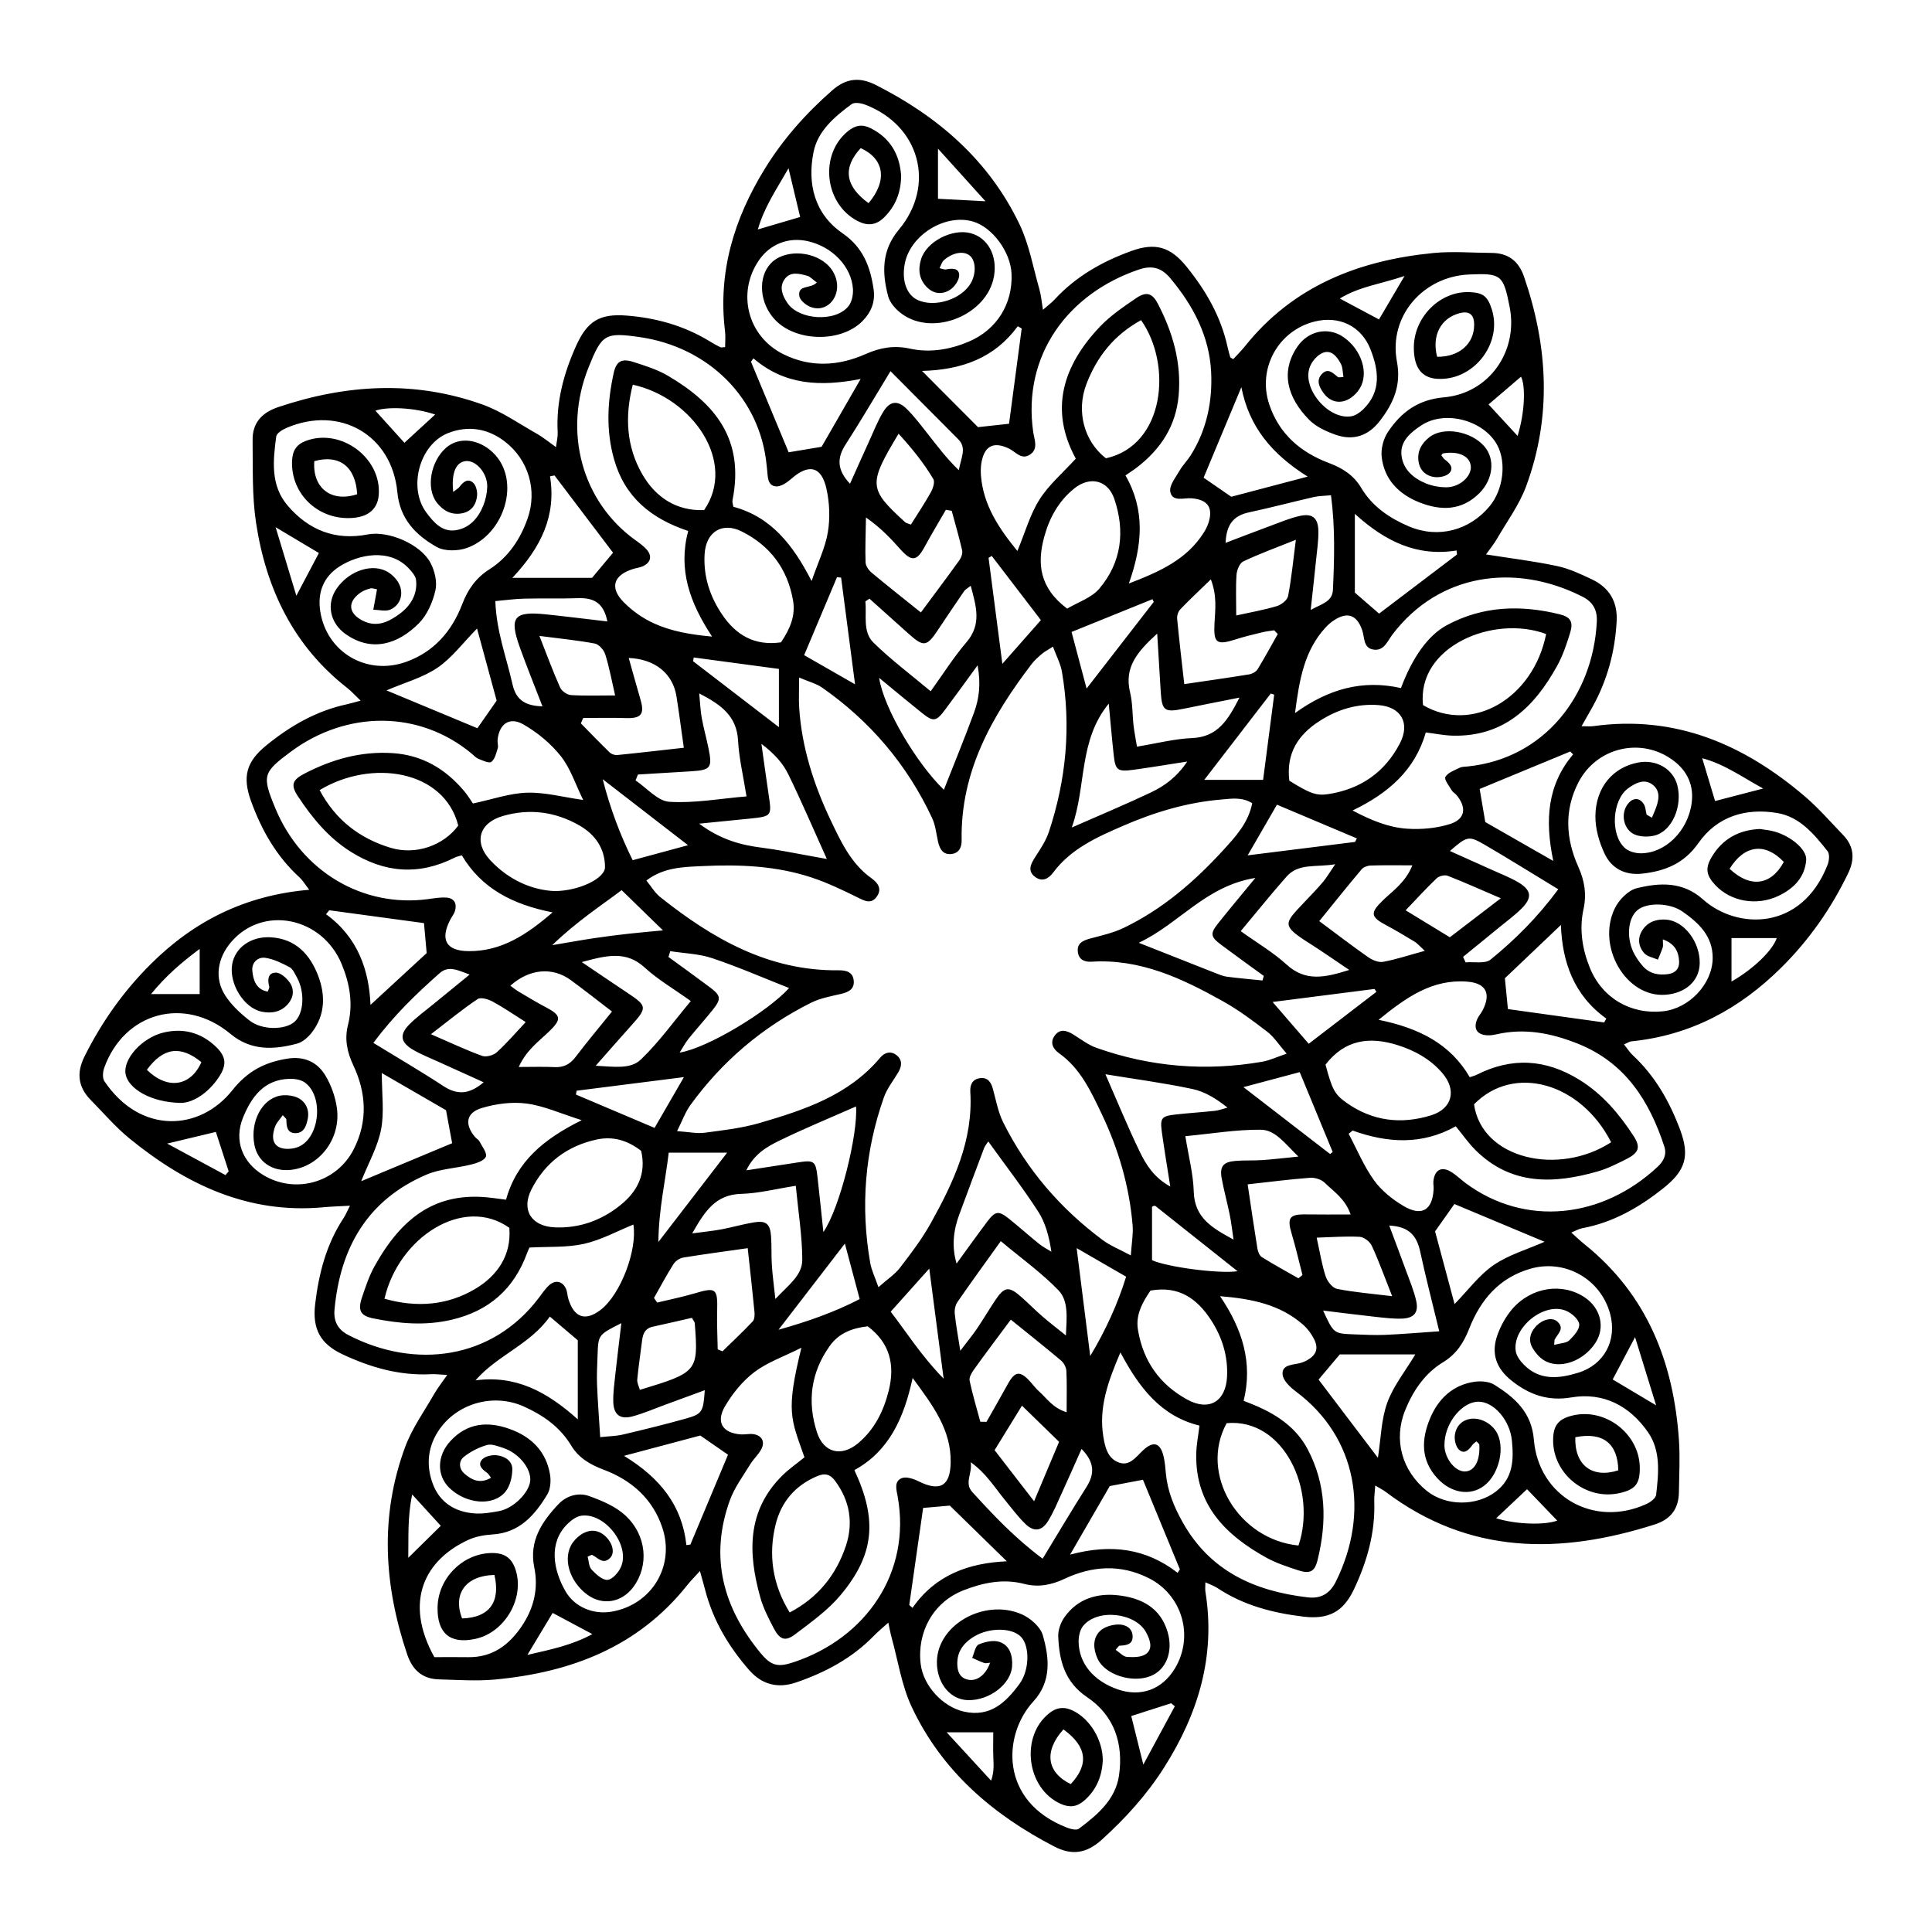 <?xml version="1.0" encoding="UTF-8"?>
<!-- Uploaded to: ICON Repo, www.svgrepo.com, Generator: ICON Repo Mixer Tools -->
<svg fill="#000000" width="800px" height="800px" version="1.1" viewBox="144 144 512 512" xmlns="http://www.w3.org/2000/svg">
 <g>
  <path d="m537.82 290.93c6.625 1.051 12.789 1.793 18.832 3.082 3.184 0.676 6.254 2.117 9.227 3.527 4.586 2.184 6.828 5.883 6.551 11.086-0.43 8.023-2.453 15.562-6.34 22.605-0.863 1.566-1.77 3.113-2.961 5.223 1.445 0 2.285 0.102 3.09-0.016 21.809-3.031 40.012 4.867 56.168 18.688 3.606 3.09 6.746 6.727 10.055 10.156 2.91 3.019 3.148 6.398 1.344 10.129-4.504 9.352-10.352 17.703-17.738 25.027-11.07 10.969-24.051 17.957-39.727 19.531-0.508 0.051-0.973 0.398-1.938 0.805 0.855 1.074 1.473 2.09 2.309 2.859 5.926 5.519 9.793 12.34 12.578 19.82 2.562 6.891 1.43 10.75-4.461 15.438-6.398 5.086-13.336 9.09-21.523 10.605-0.855 0.16-1.66 0.645-2.879 1.141 1.379 1.227 2.402 2.227 3.519 3.121 16.621 13.348 23.621 31.348 25.016 51.988 0.305 4.562 0.051 9.156-0.016 13.734-0.066 4.375-2.168 7.168-6.422 8.523-25.078 7.981-49.164 8.031-71.25-8.617-0.684-0.516-1.473-0.906-2.801-1.711-0.117 1.785-0.305 2.981-0.262 4.164 0.305 8.285-1.902 16.004-5.398 23.383-2.836 5.977-6.746 7.996-13.379 7.203-8.109-0.973-15.867-2.981-22.781-7.574-0.879-0.582-1.922-0.922-3.199-1.523 0 1.102-0.094 1.82 0.016 2.504 2.758 17.062-1.922 32.363-10.984 46.633-4.562 7.176-10.207 13.398-16.512 19.102-3.91 3.527-7.769 4.258-12.516 1.801-16.434-8.496-29.91-20.117-37.848-37.07-2.676-5.711-3.613-12.246-5.324-18.406-0.289-1.023-0.465-2.082-0.855-3.875-1.582 1.438-2.777 2.41-3.844 3.504-5.773 5.941-12.855 9.699-20.59 12.348-4.875 1.668-9.09 0.559-12.465-3.309-5.383-6.16-9.496-13.051-11.594-21.039-0.398-1.531-0.836-3.047-1.43-5.18-1.457 1.617-2.481 2.633-3.375 3.758-13.016 16.383-30.824 23.113-50.906 24.992-4.91 0.457-9.902 0.094-14.852-0.035-4.367-0.117-7.031-2.43-8.438-6.602-6.18-18.312-7.328-36.715-0.523-55.051 1.828-4.926 5.012-9.344 7.652-13.957 0.879-1.539 1.996-2.938 3.469-5.07-1.938-0.094-3.133-0.262-4.316-0.195-8.301 0.43-16.02-1.801-23.41-5.266-5.965-2.801-8.047-6.789-7.262-13.363 0.965-8.109 2.969-15.875 7.559-22.793 0.48-0.727 0.812-1.559 1.66-3.234-2.809 0.16-4.898 0.211-6.973 0.406-20.008 1.871-36.578-6.078-51.539-18.289-3.672-2.996-6.777-6.688-10.141-10.078-3.387-3.426-3.883-7.184-1.719-11.543 4.543-9.125 10.316-17.289 17.551-24.5 11.484-11.449 25.129-18.289 42.027-19.719-1.109-1.43-1.727-2.504-2.59-3.293-6.129-5.594-10.078-12.578-12.855-20.27-2.309-6.406-1.227-10.375 4.012-14.656 6.332-5.172 13.277-9.184 21.371-10.934 1-0.219 1.98-0.516 3.68-0.965-1.531-1.465-2.453-2.512-3.547-3.367-14.285-11.145-21.512-26.32-24.164-43.754-1.09-7.195-0.82-14.617-0.914-21.938-0.059-4.586 2.461-7.297 6.879-8.77 17.957-6.008 36.012-7.102 54.012-0.66 5.113 1.828 9.715 5.086 14.496 7.785 1.574 0.887 2.988 2.082 5.012 3.519 0.203-1.625 0.508-2.766 0.449-3.894-0.441-8.098 1.598-15.664 4.883-22.953 2.981-6.594 6.254-8.582 13.422-8.016 7.785 0.609 15.176 2.676 21.902 6.769 0.938 0.574 1.895 1.125 2.887 1.609 0.27 0.137 0.684-0.008 1.277-0.035 0-1.387 0.145-2.816-0.023-4.199-1.922-15.684 2.402-29.816 10.527-43.027 4.848-7.887 10.918-14.699 17.875-20.801 3.664-3.215 7.246-3.613 11.578-1.422 16.527 8.363 29.949 20 38.043 36.875 2.582 5.375 3.629 11.492 5.297 17.297 0.441 1.539 0.559 3.172 0.93 5.398 1.305-1.141 2.293-1.863 3.106-2.742 5.621-6.102 12.617-10.047 20.293-12.832 6.363-2.301 10.367-1.141 14.625 4.106 5.144 6.34 9.164 13.285 10.918 21.387 0.195 0.887 0.441 1.77 0.703 2.648 0.035 0.117 0.262 0.176 0.785 0.508 1.008-1.09 2.141-2.199 3.121-3.426 12.797-16.004 30.215-22.758 49.914-24.695 5.078-0.5 10.25-0.051 15.387-0.023 4.383 0.016 7.195 2.082 8.641 6.289 6.356 18.477 7.398 37.059 0.551 55.57-1.82 4.918-5.07 9.316-7.727 13.914-0.805 1.398-1.855 2.668-2.887 4.125zm-52.844 132.3c-2.074-2.387-3.344-4.426-5.121-5.789-3.766-2.902-7.625-5.781-11.766-8.098-10.789-6.035-21.895-11.289-34.793-10.484-1.828 0.117-3.375-0.48-3.648-2.523-0.312-2.359 1.305-3.082 3.266-3.613 2.996-0.805 6.094-1.488 8.859-2.816 10.25-4.918 18.746-12.238 26.336-20.539 3.258-3.562 6.719-7.254 7.742-12.508-2.727-1.699-5.492-1.203-8.176-0.98-9.062 0.754-17.723 3.359-25.973 6.941-6.848 2.969-13.863 6.051-18.586 12.398-1.211 1.625-2.867 2.582-4.738 1.219-2.184-1.598-1.242-3.41-0.059-5.273 1.371-2.156 2.867-4.34 3.656-6.738 4.586-13.828 5.914-27.98 3.453-42.383-0.371-2.176-1.488-4.223-2.387-6.676-1.457 0.938-2.277 1.355-2.953 1.938-0.973 0.836-1.953 1.699-2.727 2.715-10.504 13.793-18.832 28.469-18.516 46.574 0.035 1.844-0.582 3.394-2.531 3.699-2.285 0.363-3.25-1.16-3.707-3.164-0.48-2.141-0.684-4.426-1.598-6.371-6.609-14.098-16.367-25.617-29.129-34.531-1.523-1.066-3.461-1.539-6.102-2.676 0 3.445-0.137 5.797 0.023 8.141 0.695 10.41 3.852 20.203 8.262 29.52 2.727 5.746 5.457 11.703 10.977 15.605 1.625 1.152 2.699 2.766 1.387 4.695-1.531 2.25-3.293 1.234-5.266 0.262-3.91-1.938-7.879-3.832-12.008-5.203-9.367-3.121-19.145-3.519-28.883-3.055-4.977 0.238-10.258 0.254-14.973 3.824 1.293 1.59 2.234 3.242 3.606 4.34 13.879 11.055 28.801 19.668 47.316 19.457 2.066-0.023 3.809 0.465 4.027 2.75 0.219 2.285-1.422 3.055-3.418 3.519-2.664 0.617-5.449 1.117-7.863 2.32-12.871 6.422-23.578 15.504-32.023 27.156-1.328 1.836-2.106 4.078-3.512 6.879 3.055 0.203 5.231 0.695 7.305 0.422 4.898-0.645 9.875-1.211 14.598-2.59 11.84-3.453 23.555-7.32 31.914-17.289 1.184-1.414 2.828-1.895 4.383-0.645 1.539 1.234 1.379 2.879 0.449 4.469-1.293 2.207-2.988 4.273-3.824 6.644-5.062 14.312-6.254 28.996-3.629 43.949 0.328 1.895 1.227 3.68 2.168 6.391 2.379-2.106 4.383-3.41 5.754-5.203 2.902-3.773 5.812-7.609 8.117-11.754 6.008-10.809 11.266-21.91 10.477-34.801-0.109-1.828 0.523-3.352 2.547-3.629 2.016-0.277 2.93 0.988 3.426 2.793 0.828 2.996 1.371 6.152 2.734 8.895 6.246 12.543 15.191 22.902 26.422 31.246 1.965 1.457 4.324 2.379 7.406 4.035 0.227-3.359 0.668-5.68 0.48-7.938-0.855-10.359-3.75-20.234-8.199-29.562-2.828-5.914-5.609-12.043-11.281-16.062-1.684-1.191-2.504-2.91-1.133-4.738 1.371-1.836 3.148-1.328 4.875-0.254 2.016 1.262 3.969 2.766 6.168 3.547 14.312 5.07 28.996 6.269 43.949 3.672 1.91-0.328 3.711-1.207 6.438-2.129zm-11.398 92c1.445 0.582 2.625 1.016 3.766 1.523 5.492 2.445 10.293 5.832 13.16 11.238 5 9.41 5.164 19.371 2.656 29.477-0.777 3.141-2.074 3.707-5.356 2.606-2.785-0.938-5.629-1.852-8.176-3.258-10.867-6.008-18.922-14.047-18.609-27.605 0.051-2.344 0.523-4.68 0.855-7.414-10.207-2.496-16.004-10.055-20.953-19.391-3.344 7.812-5.762 14.656-4.535 22.258 0.449 2.785 1.102 5.688 3.934 6.848 2.918 1.191 4.594-1.242 6.457-3.031 2.887-2.785 4.797-2.168 5.637 1.711 0.312 1.43 0.422 2.91 0.559 4.367 0.449 4.664 2.184 8.828 4.469 12.898 7.277 12.949 19.059 18.211 33.082 19.855 3.598 0.422 5.934-1.023 7.516-4.223 8.922-18 5.781-38.137-10.664-50.363-1.496-1.117-3.336-2.879-3.477-4.477-0.238-2.598 2.574-2.512 4.484-2.981 0.703-0.168 1.414-0.449 2.039-0.805 2.379-1.336 3.062-3.055 1.852-5.519-0.711-1.445-1.75-2.844-2.961-3.902-6.059-5.297-13.43-6.848-21.988-7.539 5.965 8.789 8.715 17.684 6.254 27.727zm-147.21-230.52c-9.859-3.285-16.766-8.973-19.609-18.898-2.191-7.652-1.812-15.277-0.137-22.902 0.695-3.172 2.09-3.996 5.223-2.988 3.141 1.008 6.383 2.023 9.191 3.672 12.594 7.414 20.305 16.91 17.078 33.008-0.102 0.492 0.137 1.039 0.238 1.699 9.988 2.684 15.793 10.047 20.727 19.676 1.727-4.992 3.629-8.859 4.309-12.934 0.617-3.707 0.457-7.762-0.355-11.441-1.328-6.078-4.707-6.797-9.367-2.684-1.125 0.988-2.809 2.125-4.086 1.98-2.277-0.262-2.066-2.648-2.293-4.434-0.051-0.363-0.086-0.727-0.117-1.102-1.691-17.906-15.445-31.434-33.719-34.039-9.133-1.305-9.969-0.711-13.465 8.008-6.848 17.043-1.801 35.613 12.406 45.82 1.039 0.746 2.125 1.508 2.961 2.453 1.523 1.719 1.133 3.445-0.922 4.426-0.812 0.391-1.77 0.48-2.641 0.754-5.231 1.625-6.32 4.969-2.453 8.859 2.277 2.293 5.121 4.289 8.074 5.609 4.512 2.031 9.41 2.91 15.293 3.453-5.965-9.074-9.02-17.715-6.336-27.996zm-59.98 85.965c-0.785 0.238-1.336 0.32-1.801 0.559-9.531 4.84-18.668 4.137-27.676-1.539-5.926-3.742-10.164-8.953-13.938-14.633-1.996-3.004-1.559-4.359 1.77-6.078 7.297-3.766 14.945-5.941 23.301-5.398 7.863 0.516 13.945 4.148 18.906 9.988 1.039 1.227 1.871 2.633 2.387 3.359 5.113-1.082 9.699-2.715 14.328-2.859 4.738-0.145 9.512 1.168 14.887 1.93-2.074-4.215-3.387-8.414-5.934-11.621-2.656-3.352-6.211-6.289-9.938-8.414-3.691-2.106-6.398-0.094-6.82 4.137-0.074 0.719 0.254 1.523 0.051 2.184-0.406 1.293-0.754 2.902-1.699 3.613-0.609 0.457-2.285-0.363-3.41-0.797-0.652-0.254-1.176-0.863-1.742-1.336-13.957-11.652-33.191-11.5-47.895-0.633-7.539 5.578-7.777 6.422-4.199 15.062 6.957 16.816 23.23 26.363 40.395 24.086 1.633-0.219 3.301-0.523 4.926-0.414 2.047 0.137 2.859 1.531 2.301 3.488-0.246 0.855-0.863 1.598-1.285 2.41-2.699 5.238-1.09 8.219 4.773 8.293 8.758 0.117 15.488-4.34 22.367-10.266-10.531-2.078-18.84-6.309-24.055-15.121zm31.781 70.188c-5.68-1.793-10.055-3.809-14.617-4.41-3.859-0.508-8.109 0.051-11.875 1.184-4.18 1.254-4.606 4.309-1.793 7.676 0.348 0.422 0.93 0.684 1.168 1.152 0.703 1.363 2.098 3.113 1.699 4.086-0.441 1.074-2.504 1.711-3.977 2.082-3.894 0.98-8.117 1.102-11.738 2.648-15.613 6.676-22.859 19.312-24.383 35.738-0.289 3.082 0.848 5.316 3.629 6.762 17.754 9.199 38.137 6.484 50.457-9.766 0.887-1.168 1.711-2.43 2.777-3.402 1.676-1.516 3.555-1.102 4.469 0.914 0.371 0.812 0.363 1.793 0.625 2.664 1.523 5.027 4.527 6.043 8.574 2.93 5.324-4.106 9.758-15.918 8.668-22.598-4.309 1.742-8.547 4.098-13.094 5.113-4.519 1.016-9.344 0.695-14.445 0.98-0.043 0.094-0.363 0.734-0.609 1.406-3.477 9.547-10.09 15.41-20.059 17.738-7.008 1.633-13.871 1.016-20.742-0.371-3.426-0.695-4.137-2.156-2.961-5.602 0.949-2.777 1.871-5.609 3.285-8.16 7.262-13.094 15.945-18.992 28.191-18.441 2.156 0.094 4.301 0.465 6.688 0.746 2.797-10.121 9.988-16.086 20.062-21.07zm115.45-150.84c2.082-5.012 3.367-9.723 5.875-13.668 2.481-3.91 6.18-7.051 9.605-10.809-7.074-12.949-3.445-24.645 6.441-35.027 2.75-2.887 6.168-5.188 9.488-7.465 2.727-1.871 4.332-1.414 5.805 1.414 3.961 7.617 6.297 15.605 5.519 24.348-0.719 8.066-4.707 14.125-10.918 18.957-0.98 0.762-2.031 1.422-3.172 2.219 5.266 9.176 4.512 18.449 0.898 28.641 8.336-3.191 15.336-6.398 19.805-13.414 0.492-0.77 0.93-1.598 1.227-2.453 1.414-4.156-0.051-6.363-4.402-6.711-2.074-0.168-5.113 1.066-5.652-1.75-0.32-1.668 1.457-3.816 2.496-5.629 0.812-1.422 2.031-2.613 2.91-4.004 4.266-6.762 5.805-14.371 5.418-22.121-0.473-9.461-4.766-17.602-10.816-24.812-2.242-2.676-4.707-3.519-8.234-2.336-18.762 6.281-31.035 22.656-28.098 43.102 0.297 2.031 1.48 4.543-0.988 6.051-2.219 1.344-3.68-0.828-5.406-1.668-4.156-2.016-6.637-0.703-7.363 3.945-0.168 1.074-0.168 2.199-0.086 3.293 0.652 7.848 4.805 13.957 9.648 19.898zm-57.238 211.14c-4.766 2.394-9.047 3.867-12.465 6.457-3.121 2.371-5.797 5.672-7.793 9.082-2.488 4.25-0.566 7.117 4.281 7.43 1.09 0.066 2.219-0.227 3.285-0.066 2.234 0.355 3.133 2.039 2.039 4.035-0.777 1.438-2.074 2.582-2.93 3.984-1.895 3.121-4.164 6.137-5.383 9.52-5.449 15.098-1.77 28.52 8.219 40.555 2.785 3.352 4.555 3.723 8.734 2.328 19.152-6.398 31.145-23.73 27.523-43.891-0.32-1.77-1.039-4.035 1.09-4.875 1.203-0.473 3.113 0.176 4.461 0.848 5.644 2.785 8.387 1.277 8.496-4.969 0.16-8.648-4.637-15.031-10.078-22.426-2.344 10.809-6.348 19.449-15.438 24.418 6.168 13.195 5.305 22.438-3.707 33.176-3.359 4.004-7.805 7.168-12.027 10.359-2.598 1.973-4.07 1.395-5.66-1.668-1.355-2.598-2.734-5.266-3.519-8.066-3.273-11.672-3.672-22.945 5.789-32.336 1.801-1.785 3.926-3.25 5.898-4.859-3.609-10.254-4.988-12.074-0.816-29.035zm146.08-57.555c-0.348 0.289-0.703 0.566-1.051 0.855 2.199 4.148 4.019 8.574 6.738 12.348 1.973 2.742 4.883 5.062 7.82 6.797 4.84 2.867 7.691 1.066 7.957-4.504 0.035-0.727-0.137-1.48-0.043-2.199 0.348-2.867 2.133-3.852 4.578-2.402 1.414 0.836 2.606 2.031 3.926 3.019 15.824 11.723 36.246 9.379 50.879-4.289 1.547-1.445 2.531-3.172 1.793-5.418-3.996-12.145-10.375-22.223-22.926-27.234-7-2.793-14.059-4.188-21.539-2.481-0.711 0.16-1.457 0.289-2.184 0.27-2.918-0.043-4.055-1.691-2.93-4.289 0.355-0.828 1.023-1.523 1.438-2.344 2.277-4.426 0.906-7.195-4.055-7.59-9.234-0.734-16.098 4.07-23.52 10.113 10.688 2.168 19.008 6.356 24.164 15.215 0.828-0.289 1.355-0.414 1.812-0.645 9.328-4.723 18.324-4.18 27.219 1.312 6.117 3.773 10.57 9.055 14.402 14.945 1.902 2.93 1.379 4.418-1.922 6.078-2.453 1.234-4.961 2.512-7.582 3.266-11.672 3.344-22.934 3.742-32.387-5.621-1.914-1.895-3.461-4.156-5.254-6.332-8.996 5.031-18.109 4.438-27.336 1.129zm12.805-117.26c3.098-8.27 7.254-14.016 12.145-16.656 9.555-5.152 19.652-5.434 29.949-2.887 2.887 0.711 3.621 2.031 2.742 4.898-0.914 2.969-1.922 5.992-3.41 8.699-5.992 10.875-14.082 18.848-27.605 18.559-2.336-0.051-4.656-0.531-7.234-0.855-2.859 9.953-9.852 16.078-19.406 20.684 5.019 2.664 9.605 4.504 14.453 4.824 3.758 0.254 7.762-0.109 11.34-1.227 4.106-1.285 4.512-4.41 1.711-7.734-0.355-0.414-0.922-0.684-1.184-1.133-0.695-1.203-2.098-2.918-1.727-3.606 0.645-1.16 2.394-1.762 3.766-2.438 0.625-0.312 1.43-0.277 2.156-0.355 20.32-2.082 33.211-18.855 34.207-38.312 0.16-3.106-0.973-5.246-3.773-6.668-17.805-9.062-38.102-6.246-50.422 10.07-1.277 1.684-2.168 4.266-4.832 3.961-2.918-0.34-2.461-3.191-3.148-5.164-1.43-4.129-3.984-4.984-7.617-2.531-0.754 0.508-1.457 1.133-2.074 1.801-5.629 6.109-6.957 13.727-8.109 22.691 8.965-6.453 17.938-8.891 28.074-6.621zm-75.602 254.87c1.039 0.695 1.988 1.812 3.004 1.879 1.711 0.117 3.894 0.117 5.102-0.828 1.828-1.422 0.98-3.699 0.023-5.559-2.75-5.356-12.965-6.523-16.773-1.801-0.82 1.016-1.176 2.684-1.176 4.047 0.016 5.824 3.953 10.535 10.402 12.754 6.102 2.106 11.781 0.016 15.125-5.57 5.121-8.547 1.945-19.492-7-23.949-7.457-3.723-14.961-3.223-22.293 0.227-3.488 1.641-6.957 2.293-10.637 1.336-5.629-1.465-11.02-0.305-16.164 1.719-7.93 3.113-12.297 11.004-11.289 19.492 0.684 5.781 5.848 11.375 11.492 12.637 6.941 1.547 11.078-2.43 14.699-7.363 2.625-3.578 2.777-9.852 0.457-12.391-2.32-2.539-8.371-2.598-12.383-0.211-3.113 1.852-4.883 4.367-4.512 8.125 0.188 1.879 1.125 3.121 2.996 3.41 2.344 0.363 4.578-1.457 5.652-4.535-0.566 0.043-1.117 0.227-1.559 0.074-1.09-0.371-2.133-0.898-3.199-1.363 0.559-1.234 0.82-3.148 1.742-3.547 1.684-0.734 3.984-1.227 5.609-0.645 2.676 0.957 3.418 3.68 3.234 6.422-0.32 4.746-6 9.082-11.637 8.98-4.57-0.086-7.965-4.121-8.27-9.266-0.625-10.41 12.375-17.855 22.41-13.508 2.301 1 4.977 3.301 5.629 5.535 1.742 6.027 2.371 12.297-2.512 17.602-8.109 8.801-9.039 26.523 9.004 33.453 0.949 0.363 2.445 0.727 3.062 0.262 4.891-3.664 9.715-7.691 10.648-14.117 1.211-8.395-1.211-15.875-8.465-20.762-5.957-4.012-7.398-9.75-7.641-16.141-0.066-1.691 0.684-3.672 1.684-5.086 3.41-4.824 8.605-6.371 14.074-5.773 6.066 0.668 11.34 3.141 13.262 9.852 1.457 5.086-0.391 9.938-4.594 11.586-4.898 1.922-12.129-0.398-14.023-4.664-1.09-2.445-1.371-5.238 0.617-7.246 1.117-1.125 3.172-1.734 4.832-1.777 1.793-0.051 3.793 0.805 3.859 3.121 0.066 2.293-1.793 2.387-3.504 2.504-0.223 0.062-0.434 0.492-0.992 1.086zm-220.73-141.68c-0.746 1.074-1.648 1.965-2.039 3.031-0.703 1.953-1.008 4.383 1.059 5.434 1.379 0.703 3.664 0.551 5.172-0.094 5.672-2.43 6.703-13.449 1.633-17.055-1.066-0.762-2.734-0.988-4.113-0.949-6.727 0.211-10.027 4.832-12.254 10.301-2.43 5.977-0.195 11.805 5.324 15.164 8.48 5.164 19.5 2.082 24.02-6.789 3.781-7.422 3.336-14.961-0.117-22.293-1.648-3.496-2.344-6.957-1.406-10.629 1.445-5.629 0.449-11.07-1.668-16.172-5.144-12.414-20.777-15.707-29.266-5.863-3.621 4.207-4.562 9.605-1.574 14.219 1.648 2.539 4.027 4.738 6.441 6.625 3.301 2.574 9.367 2.523 11.883 0.34 2.512-2.184 2.836-7.922 0.625-11.848-0.543-0.957-1.039-2.184-1.902-2.641-2.023-1.074-4.188-2.141-6.406-2.481-1.996-0.297-3.664 1.234-3.477 3.367 0.219 2.481 0.938 5 4.078 5.586 0.211-0.625 0.48-0.988 0.414-1.27-0.48-1.793-0.422-3.742 1.727-3.766 1.242-0.016 2.844 1.414 3.68 2.606 1.234 1.77 1.09 3.883-0.379 5.629-1.852 2.191-4.34 2.664-7.016 2.125-4.707-0.957-8.684-7.356-7.856-12.492 0.727-4.512 5.051-7.551 10.258-7.227 6.574 0.398 10.352 4.519 12.516 10.121 1.996 5.18 1.93 10.504-1.684 15.148-0.973 1.242-2.422 2.523-3.883 2.91-6.195 1.648-12.195 1.945-17.664-2.598-12.137-10.098-28.141-5.738-33.445 9.023-0.379 1.059-0.5 2.699 0.059 3.539 9.531 14.176 25.32 13.227 33.895 2.394 4.047-5.113 8.699-7.473 14.699-8.395 4.324-0.668 7.793 0.898 9.926 4.418 1.566 2.59 2.676 5.703 3.09 8.699 1.109 8.098-4.613 15.52-12.137 16.367-5.012 0.559-8.93-2.156-9.758-6.769-1.074-5.984 1.98-11.926 6.746-12.871 1.211-0.238 2.598-0.16 3.793 0.176 2.75 0.762 4.18 3.172 3.629 5.949-0.363 1.844-1 3.809-3.293 3.793-2.234-0.023-2.352-1.879-2.371-3.621-0.043-0.266-0.434-0.52-0.957-1.145zm361.42-79.664c0.473 0.277 0.949 0.551 1.422 0.828 0.289-0.684 0.594-1.371 0.863-2.066 0.914-2.309 1.582-4.824-0.574-6.602-2.219-1.82-4.621-0.551-6.574 0.863-4.301 3.106-4.816 12.406-0.828 15.875 0.988 0.863 2.625 1.328 3.977 1.355 6.625 0.117 12.719-5.906 13.676-13.371 0.594-4.594-1.125-8.352-4.707-11.094-8.445-6.484-20.523-3.715-25.363 5.773-3.773 7.406-3.266 14.938 0.035 22.309 1.633 3.656 2.242 7.184 1.371 11.164-1.176 5.34-0.34 10.629 1.711 15.656 3.258 7.965 10.867 12.363 19.406 11.434 6.906-0.754 13.051-7.262 13.109-14.074 0.051-5.832-3.699-9.352-8.031-12.375-3.394-2.359-9.488-2.445-11.949-0.312-2.625 2.258-2.961 7.727-0.66 11.805 0.625 1.109 1.387 2.176 2.242 3.113 1.77 1.938 4.106 2.328 6.566 1.996 1.887-0.254 3.019-1.379 2.938-3.344-0.117-2.699-1.203-4.746-4.316-5.863 0 1.117 0.125 1.668-0.023 2.125-0.363 1.109-0.848 2.168-1.285 3.25-1.234-0.551-2.809-0.797-3.621-1.719-1.574-1.77-1.836-4.047-0.465-6.129 1.445-2.184 3.699-2.945 6.238-2.766 4.781 0.328 9.047 5.914 8.93 11.613-0.102 4.746-3.894 7.957-9.156 8.312-10.453 0.703-18.223-12.832-13.355-22.895 1.09-2.25 3.547-4.789 5.824-5.348 6.078-1.488 12.195-1.836 17.586 2.996 8.887 7.957 26.102 8.496 33.008-9.25 0.406-1.059 0.566-2.801-0.016-3.547-3.539-4.492-7.356-9.105-13.277-10.113-8.336-1.422-15.969 0.82-20.965 7.957-3.773 5.398-8.785 7.406-14.828 8.09-4.555 0.516-8.16-1.328-10.02-5.266-1.445-3.047-2.473-6.625-2.445-9.961 0.059-7.668 4.688-12.992 11.398-14.227 4.773-0.879 9.215 1.734 10.316 6.059 1.422 5.586-1.43 12.137-6.008 13.297-1.523 0.391-3.359 0.371-4.848-0.094-3.477-1.082-4.469-6-1.938-8.648 1.328-1.379 2.969-1.203 3.996 0.582 0.395 0.762 0.43 1.738 0.641 2.609zm-219.88-141c-1.125-0.812-1.777-1.59-2.574-1.801-2.125-0.566-4.519-1.227-6.035 1.016-1.422 2.106-0.465 4.301 0.777 6.168 3.047 4.578 12.797 5.188 16.215 0.879 0.906-1.133 1.277-3.047 1.184-4.555-0.379-5.949-5.508-11.23-11.977-12.668-5.144-1.152-10.012 0.77-12.973 5.113-5.898 8.641-2.93 20.152 6.492 24.832 7.246 3.598 14.633 3.156 21.828-0.035 3.844-1.699 7.508-2.352 11.688-1.438 5.332 1.168 10.648 0.27 15.648-1.852 7.43-3.164 11.645-9.988 11.324-17.941-0.227-5.789-5.043-12.34-10.18-13.871-7.387-2.191-16.699 3.562-18.129 11.215-0.836 4.477 0.516 8.242 3.461 9.582 4.562 2.074 11.652-0.211 14.082-4.535 1.43-2.547 1.305-5.856-0.262-7.203-1.617-1.387-4.613-0.898-6.965 1.242-0.473 0.43-0.652 1.184-1.09 2.047 0.805 0.168 1.32 0.43 1.75 0.328 1.59-0.355 3.41-0.328 3.461 1.473 0.035 1.285-1.133 3.039-2.285 3.832-1.902 1.312-4.231 1.344-6.094-0.414-2.25-2.117-2.598-4.809-1.719-7.625 1.438-4.629 8.211-8.133 13.074-6.879 4.594 1.184 7.184 5.914 6.246 11.418-1.742 10.215-16.02 16.113-24.426 9.977-1.547-1.133-3.156-2.887-3.621-4.656-1.641-6.188-1.777-12.145 2.809-17.629 9.902-11.848 5.559-27.656-8.91-33.16-1.082-0.414-2.816-0.695-3.578-0.137-4.477 3.301-8.961 7.074-10.09 12.66-1.711 8.453 0.254 16.445 7.676 21.562 5.457 3.773 7.336 8.82 8.227 14.793 0.508 3.402-0.66 6.168-2.961 8.496-5.652 5.731-17.562 5.527-23.137-0.34-4.156-4.367-4.664-11.273-1.109-15.004 3.336-3.504 10.477-3.461 14.648 0.086 2.918 2.488 3.758 6.508 1.953 9.41-1.312 2.098-3.723 3.07-6.238 2.031-1.176-0.492-2.684-1.75-2.836-2.836-0.461-3.066 2.941-1.824 4.644-3.582zm139.55 25.059c-0.211-1.211-0.152-2.496-0.66-3.477-0.949-1.82-2.422-3.793-4.656-3.012-1.473 0.516-2.961 2.207-3.562 3.723-2.258 5.688 4.867 14.168 10.961 13.152 1.141-0.195 2.328-1.023 3.191-1.871 4.84-4.746 4.055-10.352 1.895-15.867-2.43-6.211-8.336-8.988-14.801-7.371-9.633 2.402-15.184 12.406-12.051 21.895 2.613 7.922 8.363 12.797 15.926 15.633 3.57 1.336 6.508 3.242 8.473 6.559 2.953 4.969 7.551 8.047 12.668 10.215 7.805 3.293 16.105 1.031 21.41-5.426 3.562-4.332 4.441-11.477 1.988-16.09-3.504-6.594-13.844-9.438-20.152-5.266-2.727 1.801-5.629 4.137-5.254 7.863 0.379 3.766 3.148 6.168 6.543 7.539 1.66 0.668 3.57 1 5.367 1 3.488-0.008 6.652-2.859 6.473-5.5-0.188-2.742-3.242-4.188-7.363-3.477-0.145 0.023-0.246 0.262-0.449 0.492 0.305 0.379 0.551 0.879 0.949 1.16 1.336 0.949 2.438 2.258 1.141 3.59-0.812 0.836-2.606 1.184-3.875 1.031-2.106-0.246-3.75-1.566-4.199-3.816-0.566-2.836 0.652-5.062 2.801-6.746 3.68-2.902 11.043-1.641 14.566 2.41 2.945 3.375 2.352 8.75-1.285 12.398-4.688 4.695-10.199 4.707-15.844 2.488-5.434-2.133-9.367-6.016-10.062-12.043-0.254-2.168 0.457-4.875 1.684-6.695 3.477-5.164 7.922-8.523 14.785-9.125 12.035-1.059 19.734-12.203 17.449-23.918-1.676-8.566-2.234-9.012-10.758-8.641-12.223 0.531-21.379 11.094-19.125 23.055 1.203 6.383-0.965 11.105-4.512 15.734-3.031 3.945-7 5.332-11.703 3.691-2.547-0.887-5.266-2.148-7.102-4.027-5.754-5.875-7.617-12.711-3.039-19.355 2.867-4.172 8.066-5.273 12.07-2.59 4.934 3.309 7 9.785 4.34 13.855-0.582 0.898-1.395 1.742-2.285 2.344-2.582 1.75-5.434 1.211-7.246-1.336-1.109-1.547-1.988-3.344-0.406-5 1.633-1.719 2.945-0.227 4.238 0.797 0.203 0.168 0.645 0.023 1.473 0.023zm-225.9 291.69c-0.473-0.609-0.695-1.082-1.066-1.328-1.328-0.898-2.562-2.125-1.277-3.527 0.777-0.855 2.562-1.234 3.824-1.109 2.098 0.211 4.18 1.445 4.164 3.699-0.016 2.031-0.602 4.477-1.844 5.984-3.242 3.934-10.469 3.234-14.859-1.059-3.394-3.309-3.258-8.516 0.277-12.363 4.453-4.848 9.859-5.316 15.664-3.25 5.738 2.039 9.723 5.906 10.758 12.102 0.289 1.711 0.109 3.894-0.754 5.316-3.301 5.457-7.336 10.105-14.453 10.555-2.156 0.137-4.441 0.523-6.391 1.414-11.449 5.223-17.309 16.207-9.062 31.102 2.777 0 5.863-0.043 8.953 0.008 6.332 0.094 10.723-3.098 14.141-8.109 3.273-4.797 4.543-10.027 3.387-15.699-1.43-6.992 2.039-12.102 6.398-16.73 2.082-2.219 5.254-3.207 8.148-2.156 3.375 1.219 6.957 2.715 9.539 5.086 5.754 5.289 6.363 13.363 2.168 19.016-3.055 4.113-8.109 4.977-12.121 2.082-4.926-3.562-6.769-9.969-3.883-13.922 0.727-1 1.77-1.93 2.867-2.481 1.945-0.98 3.91-0.77 5.621 0.762 1.996 1.777 2.707 4.453 1.395 5.812-1.895 1.953-3.25-0.023-4.781-0.754-0.188-0.094-0.559 0.203-1.203 0.465 0.312 1.133 0.305 2.625 1.039 3.41 1.16 1.234 2.918 2.859 4.258 2.727 1.328-0.137 2.961-2.039 3.578-3.539 2.387-5.746-4.41-14.352-10.57-13.457-1.293 0.188-2.641 1.191-3.629 2.156-5.07 4.961-3.852 12.078-0.574 17.824 2.41 4.231 7.406 6.281 12.246 5.449 10.613-1.828 16.867-12.094 13.422-22.324-2.582-7.66-8.199-12.551-15.547-15.309-3.59-1.355-6.617-3.121-8.582-6.391-2.981-4.949-7.481-8.074-12.559-10.352-7.82-3.512-17.266-1.008-22.207 5.848-3.223 4.469-3.816 9.57-1.902 14.676 1.852 4.934 5.883 7.438 11.055 7.812 2.156 0.152 4.402-0.219 6.551-0.625 3.758-0.711 7.906-4.883 8.199-7.996 0.305-3.266-3.047-7.414-7.211-8.75-1.387-0.441-3.019-1.117-4.266-0.754-2.168 0.633-4.332 1.727-6.094 3.133-1.395 1.109-1.379 3.07 0.074 4.391 1.957 1.738 4.156 2.863 7.109 1.156zm281.75-35.215c1.727-0.473 3.234-0.457 4.004-1.203 1.211-1.168 2.793-2.953 2.625-4.289-0.168-1.344-2.047-2.969-3.547-3.57-5.789-2.344-14.184 4.461-13.27 10.699 0.188 1.285 1.184 2.625 2.148 3.606 4.215 4.273 9.309 3.707 14.395 2.141 6.941-2.133 10.367-8.625 8.465-15.648-2.488-9.156-11.883-14.531-21.055-11.934-8.285 2.344-13.285 8.234-16.293 15.918-1.457 3.723-3.41 6.746-6.891 8.859-4.898 2.981-7.996 7.602-10.078 12.762-3.164 7.844-0.812 16.047 5.703 21.32 5.07 4.106 13.246 4.156 18.383 0.176 4.562-3.527 4.707-8.395 4.207-13.48-0.523-5.418-4.84-10.375-8.938-10.301-4.137 0.074-8.445 5.164-8.887 10.484-0.035 0.363-0.059 0.734-0.059 1.102 0.059 3.606 3.062 7.211 5.738 6.891 2.371-0.289 3.731-2.981 3.512-7.066-0.016-0.277-0.449-0.531-0.777-0.898-0.371 0.328-0.82 0.594-1.09 0.988-0.914 1.336-2.176 2.504-3.547 1.184-0.848-0.812-1.242-2.606-1.074-3.852 0.277-2.066 1.516-3.715 3.793-4.223 2.504-0.559 5.535 0.805 7.102 3.207 2.562 3.934 0.957 11.34-3.148 14.465-3.672 2.793-8.719 1.953-12.34-1.945-4.519-4.859-4.281-10.41-1.965-15.938 2.156-5.144 5.984-8.844 11.773-9.684 1.719-0.246 3.902-0.066 5.305 0.82 5.356 3.367 9.824 7.285 10.418 14.488 1.234 15.133 15.938 23.426 29.797 17.105 1.059-0.48 2.504-1.523 2.606-2.445 0.66-5.672 1.277-11.645-2.133-16.57-4.824-6.965-11.766-10.707-20.395-9.242-6.203 1.051-11.156-0.77-15.801-4.469-4.106-3.273-5.484-7.246-3.691-12.18 0.863-2.371 2.156-4.723 3.781-6.644 5.043-5.984 13.387-7.234 19.363-3.191 4.223 2.859 5.418 7.988 2.801 12.008-3.25 4.992-9.691 7.195-13.762 4.555-1.176-0.762-2.199-1.965-2.91-3.184-1.133-1.938-0.734-3.894 0.762-5.586 1.762-1.996 4.418-2.691 5.832-1.395 2.039 1.879 0.008 3.242-0.727 4.758-0.086 0.156-0.043 0.359-0.137 1.402zm-291.77-226.04c0.922-0.727 1.406-0.965 1.684-1.355 0.965-1.328 2.227-2.344 3.621-1.059 0.762 0.703 1.125 2.269 1.023 3.387-0.211 2.344-1.445 4.199-3.969 4.688-2.836 0.551-5.051-0.695-6.719-2.859-2.91-3.793-1.641-10.926 2.481-14.516 3.418-2.981 8.641-2.328 12.398 1.27 7.609 7.285 3.09 21.801-6.949 25.312-2.371 0.828-5.848 0.887-7.93-0.277-5.535-3.113-9.773-7.406-10.445-14.516-1.43-15.184-15.234-23.086-29.34-17.055-1.082 0.465-2.641 1.406-2.758 2.277-0.848 6.398-1.574 12.984 3.07 18.375 5.559 6.457 12.578 9.266 21.184 7.59 5.508-1.066 14.016 2.606 16.629 7.531 1.125 2.117 1.82 5.062 1.305 7.305-0.711 3.098-2.168 6.473-4.359 8.684-5.543 5.594-12.434 7.742-19.34 2.961-4.238-2.938-5.273-8.008-2.531-12.051 3.367-4.949 9.816-6.992 13.871-4.316 0.898 0.594 1.734 1.406 2.328 2.301 1.801 2.727 1.066 6.137-1.879 7.488-1.262 0.574-3.019 0.074-4.555 0.059 0.238-1.293 0.473-2.59 0.711-3.894 0.086-0.457 0.168-0.922 0.277-1.523-0.727-0.117-1.285-0.363-1.742-0.238-0.871 0.227-1.777 0.543-2.523 1.039-3.648 2.481-3.387 5.586 0.516 7.531 3.742 1.871 6.879 0.277 9.723-1.812 2.918-2.148 4.789-5.172 4.375-8.973-0.117-1.109-1.141-2.242-1.988-3.141-5.012-5.34-13.254-3.691-18.305-0.457-4.316 2.766-5.863 6.965-5.094 11.898 1.691 10.875 12.34 17.094 22.73 13.387 7.449-2.656 12.16-8.184 14.887-15.293 1.523-3.969 3.656-6.981 7.234-9.258 4.992-3.172 8.168-7.973 10.09-13.43 2.641-7.516 0.227-15.539-5.934-20.344-4.527-3.527-9.773-4.402-15.09-2.328-7.617 2.969-10.73 14.453-5.805 21.074 1.836 2.461 4.098 5.164 7.602 4.707 3.75-0.48 6.137-3.184 7.508-6.602 0.602-1.508 0.957-3.199 1.023-4.816 0.145-3.613-2.887-7.168-5.652-6.93-2.602 0.266-3.894 3.023-3.363 8.18zm306.86 172.34c-8.09-15.867-25.855-20.785-36.332-10.047 2.074 14.555 22.461 19.066 36.332 10.047zm-325.07 41.469c8.691 2.461 16.84 1.711 24.121-2.648 5.805-3.477 9.562-8.895 8.961-16.141-12.18-8.676-29.375 2.59-33.082 18.789zm307.85-176.15c-13.957-5.231-34.352 3.336-32.625 18.84 13.016 7.617 29.199-1.727 32.625-18.84zm-325.04 41.359c4.25 7.981 10.672 12.82 18.789 15.285 6.738 2.047 14.117-0.645 17.949-5.891-3.723-14.719-22.941-17.707-36.738-9.395zm82.992-107.44c-2.199 8.547-1.641 16.52 2.512 23.738 3.527 6.129 9.082 9.785 16.395 9.496 8.734-12.723-3.031-29.723-18.906-33.234zm-20.676 134.2c6.484-0.035 13.312-3.375 13.312-6.332 0-4.91-2.562-8.668-6.879-11.113-6.371-3.613-13.133-4.484-20.16-2.461-6.32 1.82-7.82 6.922-3.387 11.703 4.969 5.359 11.273 7.981 17.113 8.203zm178.06 141.01c-7.371 13.371 3.07 30.863 19.035 32.422 4.957-14.727-3.918-33.809-19.035-32.422zm-42.273-215.86c2.836-1.691 6.449-2.852 8.523-5.297 5.906-6.965 6.879-15.242 3.969-23.789-1.699-4.992-6.441-6.102-10.586-2.777-4.156 3.324-6.617 7.805-7.988 12.863-1.914 7.047-1.289 13.457 6.082 19zm-73.535 266.03c7.516-3.926 12.355-9.996 14.91-17.703 2.004-6.043 1.031-11.926-2.879-17.18-1.285-1.727-2.625-2.125-4.68-1.27-5.875 2.438-9.613 6.898-11.07 12.805-1.992 8.09-0.836 15.961 3.719 23.348zm142-145.19c1.742 6.5 2.371 7.844 5.492 10.062 6.906 4.918 14.555 5.848 22.512 3.367 5.621-1.75 6.812-6.703 2.961-11.188-3.199-3.723-7.371-6.016-11.992-7.449-7.254-2.242-13.785-1.496-18.973 5.207zm-9.582-75.23c5.418 3.336 7.102 4.055 10.426 3.527 8.516-1.336 14.945-5.824 18.898-13.488 2.734-5.316 0.305-9.605-5.629-10.078-5.652-0.457-10.891 1.133-15.641 4.18-5.652 3.613-8.953 8.516-8.055 15.859zm-39.293-122.06c-7.227 3.961-11.754 9.766-14.504 17.004-2.742 7.203-0.551 15.184 5.188 19.609 15.602-3.453 17.645-24.781 9.316-36.613zm-72.445 266.64c-4.047 0.465-7.602 1.777-10.012 5.137-5.062 7.051-6.078 14.844-3.426 22.984 1.762 5.398 6.441 6.559 10.832 2.918 4.402-3.648 6.812-8.539 8.176-13.988 1.707-6.848 0.293-12.66-5.57-17.051zm74.934-9.465c-2.227 3.285-3.961 6.508-3.316 10.395 1.363 8.293 5.789 14.555 13.152 18.535 5.738 3.098 10.148 0.449 10.461-6.168 0.254-5.457-1.328-10.512-4.309-15.047-3.668-5.59-8.484-9.059-15.988-7.715zm-134.97-37.023c-3.527-2.75-7.422-3.961-11.816-3.004-7.793 1.699-13.633 6.109-17.246 13.184-2.801 5.484-0.043 9.836 6.219 10.09 6.473 0.262 12.254-1.82 17.281-5.84 4.625-3.691 6.953-8.363 5.562-14.43zm37.055-134.77c2.422-3.606 3.902-7.066 3.184-11.145-1.465-8.336-6.051-14.445-13.531-18.211-5.238-2.641-9.539 0.066-9.895 5.965-0.355 5.883 1.387 11.23 4.656 16.047 3.652 5.398 8.578 8.352 15.586 7.344zm-33.66 173.74c0.277 0.406 0.566 0.82 0.848 1.227 3.324-0.805 6.688-1.473 9.961-2.445 5.644-1.684 6.094-1.328 5.934 4.773-0.094 3.352 0.086 6.719 0.145 10.078 0.422 0.168 0.848 0.34 1.27 0.508 2.684-2.625 5.434-5.195 8.008-7.93 0.508-0.543 0.543-1.742 0.457-2.598-0.523-5.441-1.141-10.875-1.785-16.801-5.977 0.855-11.562 1.582-17.113 2.496-0.949 0.152-2.055 0.93-2.574 1.75-1.832 2.906-3.445 5.953-5.148 8.941zm165.31-175.94c-0.312-0.328-0.633-0.66-0.949-0.988-1.051 0.168-2.117 0.27-3.148 0.523-2.301 0.566-4.629 1.102-6.879 1.828-5.281 1.699-6.078 1.074-5.789-4.266 0.188-3.555 0.711-7.184-0.973-11.586-3.012 2.93-5.637 5.375-8.117 7.965-0.551 0.574-0.887 1.676-0.812 2.481 0.531 5.594 1.203 11.172 1.887 17.316 6.078-0.898 11.645-1.676 17.195-2.582 0.805-0.137 1.812-0.676 2.227-1.336 1.871-3.059 3.582-6.223 5.359-9.355zm-184.07 22.25c-0.203 0.473-0.414 0.949-0.617 1.422 2.539 2.582 5.043 5.195 7.641 7.711 0.465 0.449 1.344 0.754 1.996 0.684 5.781-0.574 11.551-1.254 17.645-1.93-0.695-4.918-1.254-9.258-1.938-13.574-0.957-6.059-5.602-9.91-12.66-10.223 1.074 3.809 2.082 7.481 3.148 11.145 1.09 3.781 0.102 4.926-3.875 4.789-3.773-0.125-7.555-0.023-11.34-0.023zm176.09 123.59c0.922 6.168 1.699 11.57 2.574 16.941 0.137 0.836 0.531 1.93 1.168 2.328 3.164 1.98 6.457 3.773 9.707 5.629 0.355-0.289 0.719-0.582 1.074-0.871-0.938-3.629-1.77-7.297-2.844-10.891-1.285-4.266-0.617-5.246 3.75-5.172 3.75 0.059 7.5 0.016 11.855 0.016-1.438-4.18-4.484-6.066-6.863-8.402-0.887-0.871-2.59-1.414-3.867-1.32-5.258 0.391-10.488 1.074-16.555 1.742zm-70.848 62.914c0.551 0.008 1.102 0.016 1.641 0.023 1.879-3.316 3.781-6.625 5.621-9.969 1.93-3.512 3.273-3.672 6.016-0.625 0.734 0.812 1.387 1.719 2.199 2.438 2.074 1.82 3.606 4.41 7.398 5.621 0-4.148 0.102-7.566-0.066-10.977-0.051-0.957-0.684-2.125-1.43-2.75-4.289-3.613-8.699-7.102-13.297-10.824-3.519 4.738-6.711 8.961-9.793 13.262-0.602 0.836-1.312 2.066-1.125 2.93 0.781 3.664 1.863 7.258 2.836 10.871zm117.79-124.8c-1.566-1.438-2.031-2.023-2.625-2.379-2.512-1.516-5.035-3.039-7.625-4.418-4.199-2.234-4.266-3.285-0.777-6.652 2.641-2.547 5.891-4.664 7.734-9.207-4.207 0-7.652-0.066-11.086 0.051-0.82 0.023-1.887 0.43-2.394 1.039-3.742 4.441-7.371 8.98-11.195 13.691 4.664 3.461 8.734 6.602 12.941 9.539 1.102 0.77 2.734 1.473 3.961 1.254 3.367-0.605 6.633-1.707 11.066-2.918zm-125.37-116.61c-0.516-0.094-1.031-0.176-1.547-0.27-1.895 3.285-3.852 6.543-5.66 9.867-2.055 3.766-3.41 3.934-6.371 0.633-2.496-2.785-5.012-5.559-9.148-8.465-0.066 4.773-0.238 8.352-0.102 11.918 0.035 0.93 0.82 2.055 1.582 2.691 4.18 3.488 8.453 6.856 13.074 10.562 3.613-4.875 7-9.367 10.273-13.938 0.48-0.676 0.828-1.77 0.66-2.539-0.809-3.504-1.824-6.973-2.762-10.461zm-90.031 132.7c-3.758-2.879-7.297-5.68-10.926-8.336-4.875-3.562-11.004-2.996-16.004 1.488 0.762 0.551 1.457 1.133 2.219 1.582 2.359 1.395 4.707 2.828 7.133 4.098 4.207 2.199 4.266 3.242 0.762 6.594-2.664 2.555-5.832 4.758-7.894 9.266 3.68 0 6.566-0.109 9.438 0.035 2.43 0.125 4.121-0.711 5.602-2.664 2.988-3.938 6.168-7.711 9.672-12.062zm120.29 85.84c0.246-4.84 0.703-9.191-1.953-11.949-4.512-4.68-9.895-8.523-15.301-13.043-4.106 5.723-7.863 10.883-11.492 16.141-0.566 0.82-0.805 2.09-0.703 3.106 0.277 2.809 0.812 5.602 1.465 9.801 2.047-2.699 3.301-4.199 4.391-5.812 1.641-2.43 3.141-4.961 4.758-7.406 2.562-3.883 3.699-4.012 7.246-0.836 1.777 1.59 3.453 3.293 5.254 4.859 1.871 1.621 3.84 3.129 6.336 5.141zm82.688 32.422c0.805-5.164 0.871-10.164 2.481-14.605s4.758-8.328 7.43-12.789h-20.016c-1.93 2.285-3.883 4.613-5.621 6.668 5.289 6.969 10.504 13.848 15.727 20.727zm-212.04-10.188v-20.953c-2.461-2.09-4.766-4.035-7.414-6.289-5.137 7.348-13.879 10.223-19.695 16.902 10.605-1.406 18.848 2.926 27.109 10.34zm1.059-121.18c4.738 3.199 8.336 5.652 11.969 8.066 5.434 3.606 5.469 3.953 0.938 8.98-2.887 3.207-5.723 6.465-9.215 10.426 4.867 0.246 9.215 0.988 11.949-1.633 4.797-4.594 8.727-10.105 13.254-15.512-4.555-3.258-8.727-5.68-12.203-8.859-4.894-4.5-9.949-3.312-16.691-1.469zm174.62-8.199c4.477 3.207 8.648 5.644 12.137 8.836 5 4.578 10.098 3.519 16.629 1.445-3.934-2.641-7.031-4.824-10.242-6.856-7.879-4.984-7.117-5.316-1.617-11.145 1.641-1.734 3.316-3.445 4.859-5.266 1-1.184 1.777-2.555 3.285-4.746-5.188 0.871-9.707-0.355-12.914 3.285-4.004 4.535-7.793 9.266-12.137 14.445zm-22.129-78.852c-5.406 4.891-8.785 9.039-7.184 15.59 0.684 2.809 0.582 5.812 0.914 8.727 0.195 1.734 0.551 3.453 0.906 5.644 5.223-0.855 9.867-2.074 14.547-2.269 6.812-0.277 9.555-4.723 12.617-10.73-5.5 1.09-10.121 1.988-14.734 2.938-5.121 1.051-5.805 0.574-6.129-4.461-0.305-4.699-0.574-9.387-0.938-15.438zm-219.42 73.316c-0.289 0.348-0.566 0.703-0.855 1.051 8.523 6.168 11.426 14.988 11.789 24.027 4.898-4.519 9.816-9.055 14.887-13.727-0.227-2.504-0.48-5.367-0.711-7.945-8.562-1.164-16.832-2.289-25.109-3.406zm96.184 85.637c3.113-0.422 5.434-0.645 7.719-1.066 2.879-0.543 5.703-1.371 8.59-1.852 3.258-0.543 4.352 0.355 4.594 3.672 0.188 2.555 0.043 5.129 0.211 7.684 0.168 2.656 0.543 5.297 0.93 8.945 3.426-3.68 7.152-6.219 7.133-10.434-0.023-6.348-1.066-12.688-1.719-19.566-5.18 0.805-9.809 2.004-14.473 2.141-6.856 0.176-9.672 4.688-12.984 10.477zm-14.379-121.61c-0.211 0.523-0.414 1.039-0.625 1.566 2.969 1.988 5.848 5.457 8.938 5.66 6.617 0.43 13.336-0.828 20.465-1.43-0.863-5.449-1.988-10.105-2.242-14.801-0.355-6.492-4.453-9.469-10.293-12.492 0.262 2.664 0.32 4.606 0.668 6.492 0.492 2.699 1.242 5.356 1.793 8.047 1.051 5.195 0.602 5.773-4.57 6.102-4.719 0.297-9.426 0.574-14.133 0.855zm230.56 62.16c8.598 1.191 17.055 2.371 25.508 3.547 0.188-0.348 0.371-0.684 0.566-1.031-8.668-6.18-11.68-15.09-12.035-24.805-5.113 4.867-9.977 9.496-14.844 14.125 0.27 2.731 0.551 5.594 0.805 8.164zm-72.715 61.086c-0.398-2.641-0.602-4.606-1-6.535-0.66-3.223-1.531-6.406-2.133-9.641-0.594-3.184 0.371-4.402 3.648-4.672 2.371-0.195 4.766-0.059 7.133-0.219 2.816-0.188 5.621-0.543 9.547-0.93-3.598-3.469-6.102-7.082-9.969-7.117-6.5-0.059-13 1.051-20 1.711 0.855 5.348 2.098 10.004 2.227 14.684 0.195 6.941 4.824 9.613 10.547 12.719zm89.996-128.59c-0.254-0.254-0.516-0.5-0.77-0.754-7.957 3.293-15.91 6.574-24 9.926 0.465 2.734 0.973 5.731 1.488 8.77 5.723 3.273 11.434 6.543 18.02 10.309-2.277-10.945-1.551-20.188 5.262-28.25zm-285.28-14.238c-1.75-6.449-3.453-12.688-5.195-19.102-3.758 3.824-6.66 7.785-10.484 10.383-3.883 2.641-8.684 3.934-13.516 6.008 8.234 3.426 16.215 6.746 24.094 10.027 1.586-2.262 3.238-4.633 5.102-7.316zm98.805-27.012c-0.363 0.238-0.727 0.473-1.09 0.711 0.391 3.723-0.785 8.047 2.148 10.926 4.644 4.555 9.902 8.48 15.156 12.891 3.41-4.731 6.144-9.09 9.461-12.957 4.148-4.824 2.582-9.582 1.16-14.996-0.93 0.734-1.457 0.988-1.742 1.406-2.379 3.469-4.723 6.957-7.051 10.453-2.844 4.266-3.723 4.383-7.559 0.957-3.5-3.129-6.996-6.262-10.484-9.391zm-94.645-5.519h21.117c2.074-2.481 4.012-4.797 5.57-6.668-5.324-7.031-10.418-13.754-15.512-20.473-0.398 0.074-0.797 0.152-1.191 0.227 1.68 10.387-2.289 18.738-9.984 26.914zm29.59 232.67c9.555 5.84 15.41 13.16 16.535 23.656 0.348-0.043 0.703-0.094 1.051-0.137 3.316-7.914 6.637-15.836 9.977-23.816-2.285-1.582-4.789-3.316-7.348-5.086-6.277 1.668-12.566 3.344-20.215 5.383zm243.96-56.727c-8.117-3.394-16.055-6.719-23.898-10.004-1.676 2.371-3.344 4.723-5.121 7.246 1.676 6.262 3.394 12.668 5.164 19.262 3.68-3.773 6.551-7.727 10.359-10.332 3.906-2.695 8.73-4.074 13.496-6.172zm-209.66-234.12c-0.219 0.297-0.441 0.602-0.652 0.898 3.309 7.957 6.617 15.918 9.988 24 2.734-0.457 5.731-0.957 8.727-1.457 3.301-5.738 6.559-11.383 10.352-17.977-10.82 2.129-20.254 1.57-28.414-5.465zm-98.484 189.41c0 5.559 0.684 10.402-0.195 14.945-0.887 4.57-3.324 8.844-5.266 13.711 8.344-3.488 16.293-6.805 24.102-10.07-0.531-2.852-1.059-5.688-1.625-8.742-5.508-3.191-11.145-6.449-17.016-9.844zm264.29-121.76c6.93-5.254 13.785-10.461 20.648-15.664-0.043-0.355-0.086-0.711-0.117-1.066-10.453 1.691-18.898-2.387-26.953-9.707v20.871c2.293 1.992 4.484 3.891 6.422 5.566zm-121.13-64.312c5.356 5.375 9.988 10.02 14.844 14.895 2.547-0.277 5.543-0.609 8.219-0.898 1.152-8.656 2.25-16.953 3.352-25.246-0.348-0.203-0.695-0.398-1.039-0.602-6.164 8.441-14.82 11.555-25.375 11.852zm102.21 28.004c-9.621-6.027-15.555-13.305-17.578-23.695-3.324 7.973-6.652 15.953-10.004 23.984 2.328 1.598 4.848 3.344 7.328 5.051 6.281-1.656 12.477-3.293 20.254-5.34zm-105.59 299.04c0.289 0.254 0.574 0.5 0.863 0.754 6.137-8.82 15.031-11.898 24.992-12.34-5.035-4.918-9.793-9.57-15.105-14.758-1.609 0.145-4.461 0.391-7.074 0.617-1.246 8.711-2.465 17.215-3.676 25.727zm-21.844-197.71c-3.527-7.82-6.676-15.191-10.191-22.395-1.395-2.859-3.539-5.383-7.144-8.109 0.754 5.305 1.305 9.418 1.922 13.516 0.848 5.602 0.812 5.688-4.961 6.289-4.098 0.422-8.191 0.82-13.465 1.344 5.754 4.281 11.113 5.68 16.801 6.391 3.996 0.5 7.945 1.336 11.906 2.031 1.57 0.293 3.137 0.578 5.133 0.934zm74.711-41.164c-8.066 9.852-5.863 21.785-9.801 32.828 7.641-3.359 14.379-6.168 20.965-9.293 3.578-1.691 6.828-4.012 9.641-8.191-5.324 0.82-9.773 1.574-14.25 2.184-4.238 0.574-4.809 0.137-5.246-3.977-0.496-4.512-0.875-9.039-1.309-13.551zm0.273 207.35c-3.207 5.535-6.484 11.195-10.52 18.172 10.984-2.953 20.227-1.598 28.504 4.824 0.195-0.305 0.391-0.617 0.594-0.922-3.285-7.973-6.566-15.938-9.785-23.746-2.887 0.539-5.738 1.086-8.793 1.672zm-40.598-58.965c2.691-3.691 5.348-7.414 8.09-11.07 2.148-2.867 3.039-3.012 5.746-0.848 2.727 2.176 5.316 4.512 8.031 6.695 1 0.805 2.168 1.395 3.258 2.09-0.617-4.078-1.582-7.703-3.527-10.699-4.078-6.289-8.676-12.238-13.203-18.535-0.406 0.645-0.887 1.184-1.125 1.82-2.207 5.832-4.375 11.672-6.543 17.52-1.531 4.133-2.09 8.383-0.727 13.027zm-35.301-8.344c4.426-6.465 9.199-26.059 8.656-33.293-6.82 3.012-13.762 5.856-20.488 9.148-3.258 1.59-6.559 3.547-8.598 7.785 5.012-0.77 9.328-1.438 13.641-2.098 4.352-0.668 4.738-0.406 5.231 3.867 0.516 4.469 0.957 8.945 1.559 14.59zm74.746-41.824c3.121 7.125 5.891 13.895 9.074 20.48 1.699 3.519 3.832 6.93 8.109 9.266-0.805-5.144-1.559-9.633-2.191-14.141-0.566-4.027-0.195-4.519 3.621-4.941 3.453-0.391 6.93-0.594 10.383-0.973 1.133-0.125 2.234-0.559 3.352-0.848-2.988-2.402-6.035-4.258-9.316-4.941-7.477-1.59-15.086-2.598-23.031-3.902zm-59.969-105.05c1.234 8.117 10.02 22.793 17.156 29.656 2.656-6.754 5.441-13.516 7.965-20.379 1.355-3.691 1.895-7.574 0.973-12.602-3.293 4.512-5.934 8.176-8.641 11.797-2.336 3.133-3.113 3.234-6.109 0.828-3.551-2.844-7.035-5.758-11.344-9.301zm99.703 53.02c-13.246 2.148-20.168 12.152-30.906 17.188 7.398 2.93 13.805 5.469 20.227 7.988 1.023 0.398 2.066 0.855 3.133 1 3.141 0.406 6.289 0.676 9.438 1 0.109-0.398 0.227-0.805 0.34-1.203-3.773-2.75-7.582-5.469-11.324-8.27-2.828-2.117-2.938-2.969-0.719-5.738 2.957-3.703 5.996-7.328 9.812-11.965zm-155.06 19.406c-0.16 0.516-0.32 1.023-0.473 1.539 3.648 2.664 7.32 5.297 10.941 8.008 3.019 2.258 3.121 3.113 0.684 6.137-2.066 2.555-4.266 5.012-6.332 7.566-0.812 1.008-1.406 2.176-2.328 3.629 7.336-1.176 23.273-10.781 29.004-17.105-6.738-2.656-13.438-5.586-20.344-7.906-3.535-1.184-7.426-1.285-11.152-1.867zm210.11 1.508c0.219 0.48 0.441 0.973 0.66 1.457 2.242-0.195 5.172 0.449 6.617-0.727 6.484-5.273 12.434-11.172 17.949-18.637-6.812-4.129-13.133-8.09-19.574-11.84-4.18-2.43-4.629-2.227-9.141 1.699 3.816 1.711 7.465 3.336 11.105 4.984 2.336 1.059 4.746 1.988 6.949 3.273 3.547 2.082 3.824 4.078 0.98 6.941-1.793 1.812-3.883 3.336-5.863 4.949-3.215 2.66-6.457 5.273-9.684 7.898zm-259.56 33.242c-4.25-1.922-8.066-3.641-11.867-5.375-2.336-1.066-4.746-1.996-6.941-3.301-3.234-1.922-3.527-3.977-0.938-6.609 1.922-1.945 4.172-3.57 6.297-5.316 3.055-2.512 6.129-5 9.734-7.945-3.266-1.211-5.602-2.445-7.973-0.355-6.152 5.457-12.094 11.129-17.535 18.465 6.422 3.934 12.559 7.508 18.484 11.398 3.555 2.324 6.711 2.457 10.738-0.961zm239.99 37.973c1.574 4.215 2.988 7.93 4.34 11.664 1 2.75 2.176 5.477 2.809 8.32 0.676 3.039-0.582 4.543-3.723 4.672-2.359 0.094-4.758-0.219-7.117-0.473-4.512-0.492-9.012-1.074-13.836-1.66 2.801 6.078 2.801 6.102 8.176 6.305 2.75 0.102 5.508 0.254 8.262 0.137 4.519-0.195 9.023-0.582 14.336-0.949-1.82-7.539-3.57-14.262-5.027-21.031-0.863-4.031-2.719-6.738-8.219-6.984zm-203.5 25.863c-6.109 3.07-6.129 3.07-6.305 8.516-0.086 2.562-0.238 5.144-0.137 7.703 0.176 4.527 0.531 9.047 0.836 13.988 2.445-0.262 4.266-0.277 5.992-0.684 5.535-1.305 11.062-2.656 16.535-4.188 4.562-1.277 4.781-1.75 5.188-7.574-3.547 1.305-6.973 2.562-10.402 3.824-2.93 1.066-5.797 2.336-8.801 3.133-3.234 0.863-4.934-0.457-5.043-3.816-0.074-2.359 0.262-4.746 0.516-7.117 0.48-4.363 1.02-8.715 1.621-13.785zm71.328-252.29c-4.418 7.254-8.016 13.406-11.875 19.391-2.32 3.578-2.359 6.738 1.141 10.445 1.742-3.875 3.352-7.508 5-11.113 1.219-2.664 2.285-5.426 3.793-7.922 1.762-2.918 3.832-3.172 6.269-0.77 2.074 2.047 3.832 4.434 5.652 6.727 2.422 3.047 4.723 6.203 8.117 9.48 0.66-3.488 2.156-5.883-0.145-8.199-5.656-5.707-11.328-11.387-17.953-18.039zm40.316 314.71c4.121-6.769 7.742-12.906 11.57-18.922 2.242-3.519 2.258-6.602-1.254-10.164-1.871 4.199-3.539 7.996-5.273 11.781-1.141 2.496-2.191 5.07-3.641 7.387-1.633 2.606-3.715 2.879-5.926 0.746-2.098-2.031-3.852-4.418-5.703-6.688-2.606-3.184-4.758-6.777-8.828-9.715 0.457 3.133-1.793 5.492 0.457 7.957 5.559 6.07 11.16 12.074 18.598 17.617zm48.488-269.21c4.367-1.66 8.098-3.113 11.848-4.492 2.582-0.949 5.137-2.047 7.805-2.641 3.344-0.746 4.867 0.516 4.934 3.984 0.051 2.555-0.355 5.121-0.609 7.676-0.422 4.156-0.887 8.312-1.43 13.246 2.969-1.633 5.754-2.148 5.898-5.356 0.371-8.219 0.617-16.445-0.516-25.027-1.762 0.168-3.207 0.16-4.578 0.473-5.723 1.312-11.391 2.816-17.129 4.047-3.949 0.848-6.031 3.047-6.223 8.09zm-163.84 20.828c-1.008-5.129-3.832-6.297-7.769-6.168-4.766 0.16-9.539 0.008-14.301 0.125-2.473 0.059-4.941 0.414-7.617 0.652 0.277 8.047 2.953 14.922 4.543 22.031 0.906 4.047 3.25 5.731 7.945 5.856-2.117-5.484-4.156-10.512-5.992-15.613-2.879-8.008-1.582-9.641 6.848-8.77 5.266 0.543 10.523 1.211 16.344 1.887zm207.98 178.81c-2.106-5.305-3.57-9.43-5.406-13.371-0.508-1.082-2.066-2.301-3.191-2.359-3.707-0.203-7.438 0.102-11.41 0.219 0.871 3.91 1.371 7.176 2.394 10.273 0.441 1.328 1.801 3.062 3.004 3.301 4.422 0.891 8.949 1.246 14.609 1.938zm28.793-105.45c-5.449-2.336-9.715-4.266-14.074-5.957-0.797-0.305-2.277 0.051-2.918 0.66-2.734 2.598-5.281 5.406-8.227 8.488 4.137 2.523 7.82 4.773 11.715 7.144 4.297-3.285 8.324-6.367 13.504-10.336zm-214.37 111.19c-3.367 0.77-6.891 1.59-10.418 2.359-1.973 0.43-2.555 1.844-2.777 3.606-0.43 3.461-0.957 6.914-1.285 10.375-0.086 0.879 0.441 1.82 0.684 2.742 15.328-4.637 15.531-4.883 14.555-17.688-0.031-0.309-0.324-0.605-0.758-1.395zm90.684 48.605c2.512-5.977 4.484-10.68 6.625-15.75-3.242-3.156-6.356-6.188-9.836-9.582-2.504 4.078-4.781 7.785-7.254 11.797 3.328 4.309 6.527 8.441 10.465 13.535zm-159.84-123.77c5.18 2.234 9.293 4.199 13.559 5.738 1.066 0.391 2.988-0.137 3.875-0.938 2.676-2.43 5.043-5.203 7.676-8.016-3.164-1.996-5.883-3.875-8.77-5.441-1.152-0.625-3.148-1.211-3.977-0.652-4.027 2.699-7.793 5.805-12.363 9.309zm213.41-110.97c4.07-0.906 7.488-1.488 10.781-2.488 1.191-0.363 2.766-1.598 2.969-2.676 0.887-4.606 1.328-9.293 2.055-14.895-5.266 2.117-9.691 3.715-13.93 5.731-0.973 0.457-1.711 2.293-1.801 3.547-0.227 3.426-0.074 6.898-0.074 10.781zm-86.223-24.078c1.863-2.969 3.699-5.703 5.289-8.566 0.566-1.016 1.133-2.727 0.668-3.504-2.555-4.301-5.695-8.168-9.215-12.02-8.074 13.438-7.973 14.582 1.742 23.453 0.254 0.23 0.66 0.281 1.516 0.637zm-98.441 29.496c2.106 5.348 3.656 9.59 5.5 13.691 0.422 0.938 1.852 1.93 2.867 1.988 3.731 0.238 7.481 0.094 11.703 0.094-0.98-4.231-1.59-7.641-2.633-10.91-0.363-1.152-1.66-2.625-2.742-2.836-4.406-0.844-8.906-1.266-14.695-2.027zm93.094 179.09c3.961 5.086 8.082 11.688 14.031 17.746-1.363-10.418-2.59-19.863-3.809-29.164-3.258 3.641-6.398 7.144-10.223 11.418zm26.785-200.28c-0.277 0.168-0.559 0.34-0.848 0.5 1.219 9.367 2.438 18.746 3.656 28.09 3.387-3.844 6.586-7.473 10.215-11.586-3.84-5.012-8.438-11.012-13.023-17.004zm74.426 118.2c2.93 3.394 6.109 7.074 9.57 11.078 5.883-4.512 11.906-9.133 17.934-13.762-0.16-0.254-0.32-0.516-0.48-0.77-9.336 1.195-18.672 2.387-27.023 3.453zm-160.03 39.938c-0.922 7.734-2.664 15.09-2.742 23.664 6.441-8.363 12.16-15.809 18.211-23.664h-15.469zm160.45-121.38c-0.305-0.102-0.609-0.195-0.906-0.297-5.805 7.539-11.613 15.074-17.621 22.875h15.59c0.992-7.613 1.965-15.098 2.938-22.578zm-53.699-16.613c1.473 5.527 2.676 10.047 3.984 14.988 6.094-7.863 11.949-15.402 17.797-22.953-0.109-0.238-0.227-0.48-0.34-0.719-7.152 2.902-14.305 5.797-21.441 8.684zm-124.25 39.023c1.973 7.754 4.695 14.922 7.945 21.461 5.297-1.438 9.766-2.648 14.668-3.977-7.793-6.023-15.199-11.754-22.613-17.484zm64.176 123.06c-6.129 7.957-11.855 15.395-17.586 22.832 7.652-2.133 14.93-4.695 21.512-8.125-1.414-5.277-2.629-9.848-3.926-14.707zm-40.055-155.32c-0.059 0.328-0.109 0.66-0.168 0.988 7.438 5.711 14.871 11.426 22.742 17.469v-15.43c-7.535-1.004-15.059-2.012-22.574-3.027zm101.48 156.52c1.227 9.75 2.41 19.176 3.598 28.598 4.113-6.856 7.305-13.871 9.512-21.023-4.699-2.727-8.77-5.078-13.109-7.574zm73.773-107.64c0.168-0.312 0.34-0.625 0.5-0.93-7.094-2.996-14.184-5.984-21.191-8.945-2.844 4.926-5.281 9.141-7.762 13.43 9.598-1.199 19.023-2.379 28.453-3.555zm-145.99-49.5c4.926 2.816 9.074 5.195 13.488 7.727-1.277-9.816-2.481-19.051-3.691-28.273-0.363-0.043-0.727-0.086-1.09-0.117-2.879 6.836-5.762 13.684-8.707 20.664zm-39.641 125.28c2.699-4.664 5.121-8.844 7.785-13.457-9.773 1.234-19.109 2.422-28.445 3.606-0.059 0.34-0.117 0.676-0.176 1.016 6.801 2.875 13.605 5.762 20.836 8.836zm156.06-10.801c7.965 6.144 15.461 11.934 22.961 17.723 0.227-0.176 0.465-0.348 0.695-0.523-2.953-7.144-5.898-14.285-8.742-21.176-5.394 1.438-9.945 2.648-14.914 3.977zm-183.18-37.625c4.594-0.77 7.812-1.363 11.043-1.844 3.07-0.457 6.16-0.848 9.25-1.191 3.09-0.348 6.18-0.602 9.055-0.879-3.672-3.578-7.043-6.863-10.953-10.664-5.379 4.066-11.852 8.246-18.395 14.578zm181.62 86.406c-7.297-5.797-14.523-11.543-21.758-17.273-0.109-0.086-0.348-0.051-0.516-0.008-0.152 0.035-0.289 0.152-0.391 0.211v14.148c4.019 1.832 17.859 3.66 22.664 2.922zm-220.79-219.54c2.809-2.582 5.441-5 8.148-7.488-5.519-1.879-12.789-2.133-15.836-1.016 2.375 2.625 5.039 5.57 7.688 8.504zm295-1.828c1.988-6.383 2.117-13.348 0.914-15.691-2.75 2.352-5.754 4.918-8.605 7.356 2.477 2.684 4.906 5.316 7.691 8.336zm-323.64 42.359c2.504-4.738 4.238-8.039 5.977-11.316-3.504-2.09-6.891-4.106-11.469-6.84 1.945 6.434 3.543 11.723 5.492 18.156zm170.04-118.48v13.285c4.004 0.211 7.652 0.398 12.586 0.66-4.445-4.922-8.082-8.961-12.586-13.945zm210.29 220.73c5.914-3.387 10.891-8.277 11.992-11.527h-11.992v11.527zm-4.352-47.84c3.852-1.008 7.742-2.016 12.738-3.316-5.797-3.199-10.258-6.449-16.148-8.039 1.227 4.109 2.301 7.664 3.41 11.355zm-21.207 142.07c-2.387 4.519-4.172 7.906-5.926 11.215 3.562 2.125 6.93 4.129 11.512 6.863-1.992-6.449-3.617-11.707-5.586-18.078zm-380.39-90.91v-11.969c-4.797 3.578-8.93 7.102-12.891 11.969h12.891zm93.543 164c-2.106 3.504-4.164 6.914-6.695 11.121 6.269-1.438 11.773-2.555 17.215-5.508-3.852-2.059-7.059-3.766-10.52-5.613zm-86.711-116.04c0.289-0.328 0.566-0.66 0.855-0.98-1.141-3.512-2.285-7.031-3.394-10.453-3.977 0.949-7.777 1.863-12.906 3.09 5.797 3.121 10.621 5.734 15.445 8.344zm336.75 90.953c5.434 1.691 12.984 1.828 16.18 0.617-2.606-2.707-5.367-5.578-7.996-8.32-2.582 2.43-5.195 4.891-8.184 7.703zm-288.3 10.477c3.031-2.988 5.914-5.824 8.617-8.48-2.098-2.301-4.512-4.941-7.582-8.301-1.289 6.16-0.926 11.668-1.035 16.781zm257.25-328.18c2.117-3.59 4.106-6.973 6.777-11.52-6.332 2.156-11.867 2.758-17.164 5.977 3.742 1.996 6.898 3.68 10.387 5.543zm-153.4-27.148c-0.914-3.844-1.844-7.754-3.082-12.914-3.301 5.773-6.406 10.258-8.133 16.215 4.172-1.23 7.582-2.227 11.215-3.301zm99.289 394.67c-0.32-0.262-0.652-0.531-0.973-0.797-3.555 1.133-7.109 2.277-10.57 3.387 0.973 3.926 1.93 7.777 3.199 12.871 3.113-5.769 5.727-10.613 8.344-15.461zm-48.113 6.906h-12.348c4.375 4.766 8.082 8.785 11.781 12.812 0.848-2.445 0.652-4.34 0.582-6.246-0.074-1.988-0.016-3.977-0.016-6.566z"/>
  <path d="m436.25 610.46c-0.176 4.055-1.574 7.879-5.043 10.816-1.914 1.617-3.844 1.777-6.094 0.77-9.062-4.027-10.824-17.875-3.055-24.027 2.156-1.711 4.258-1.762 6.609-0.516 4.289 2.266 7.547 7.598 7.582 12.957zm-10.434-8.152c-5.254 5.84-4.391 11.434 1.945 14.496 4.875-5.219 4.324-9.949-1.945-14.496z"/>
  <path d="m191.9 436.28c-7.981-0.117-13.957-3.832-14.625-7.66-0.684-3.969 4.324-9.57 9.969-10.961 5.18-1.27 9.836-0.094 13.762 3.539 2.918 2.699 3.215 4.918 0.988 8.27-2.926 4.391-7.039 6.82-10.094 6.812zm-8.98-8.77c5.484 5.375 11.586 4.41 14.453-2.023-5.488-4.492-10.086-3.941-14.453 2.023z"/>
  <path d="m610.38 363.69c1.016 0.16 2.106 0.27 3.184 0.508 4.527 1 9.316 4.766 9.098 7.711-0.355 4.606-3.316 7.59-7.356 9.512-5.746 2.727-12.637 1.523-16.73-2.859-2.394-2.562-2.742-4.453-0.973-7.422 2.832-4.781 7.141-7.195 12.777-7.449zm-8.016 10.547c5.434 5.152 10.977 4.453 14.363-1.82-4.961-5.215-10.445-4.519-14.363 1.82z"/>
  <path d="m382.81 190.57c-0.043 4.492-1.523 8.133-4.57 11.105-2.106 2.055-4.391 2.25-7.016 0.871-8.77-4.606-10.141-17.586-2.504-23.789 1.93-1.566 3.781-1.922 6.059-0.762 5.281 2.68 7.66 7.106 8.031 12.574zm-8.633 7.269c5.078-6.008 4.172-11.746-2.082-14.582-4.781 5.164-4.18 10.055 2.082 14.582z"/>
  <path d="m518.68 236.09c0.016-8.074 6.949-14.98 14.734-14.676 3.598 0.145 4.816 1.074 5.926 4.555 2.93 9.176-5 19.152-14.641 18.406-4.027-0.312-6.035-3.066-6.019-8.285zm6.18 2.469c5.84 0.043 9.824-3.426 9.809-8.539-0.008-2.676-1.305-3.691-3.867-3.019-5 1.301-7.422 6.008-5.941 11.559z"/>
  <path d="m259.96 569.94c0.137-7.582 6.434-14.059 13.973-14.363 3.641-0.145 5.644 1.176 6.703 4.418 2.453 7.551-2.852 16.656-10.688 18.332-6.656 1.43-10.117-1.473-9.988-8.387zm15.07-8.562c-7.566 0.16-11.129 4.961-8.566 11.527 7.195-0.223 10.234-4.309 8.566-11.527z"/>
  <path d="m578.56 532.8c0.086 4.383-1.133 5.949-5.406 6.898-8.91 1.98-17.703-5.137-17.562-14.211 0.059-3.691 1.371-5.383 4.883-6.297 8.742-2.285 17.898 4.606 18.086 13.609zm-5.695 0.855c-0.137-7.168-4.113-10.23-11.391-8.777-0.246 7.383 4.457 11.004 11.391 8.777z"/>
  <path d="m235.61 281.29c-8.301-0.328-14.555-7.074-14.211-15.141 0.117-2.727 1.152-4.402 3.781-5.356 9.258-3.359 19.922 4.562 19.195 14.344-0.309 4.191-3.398 6.363-8.766 6.152zm-8.316-15.082c-0.543 7.117 4.519 11.027 11.359 8.77-0.402-7.297-4.707-10.629-11.359-8.77z"/>
 </g>
</svg>